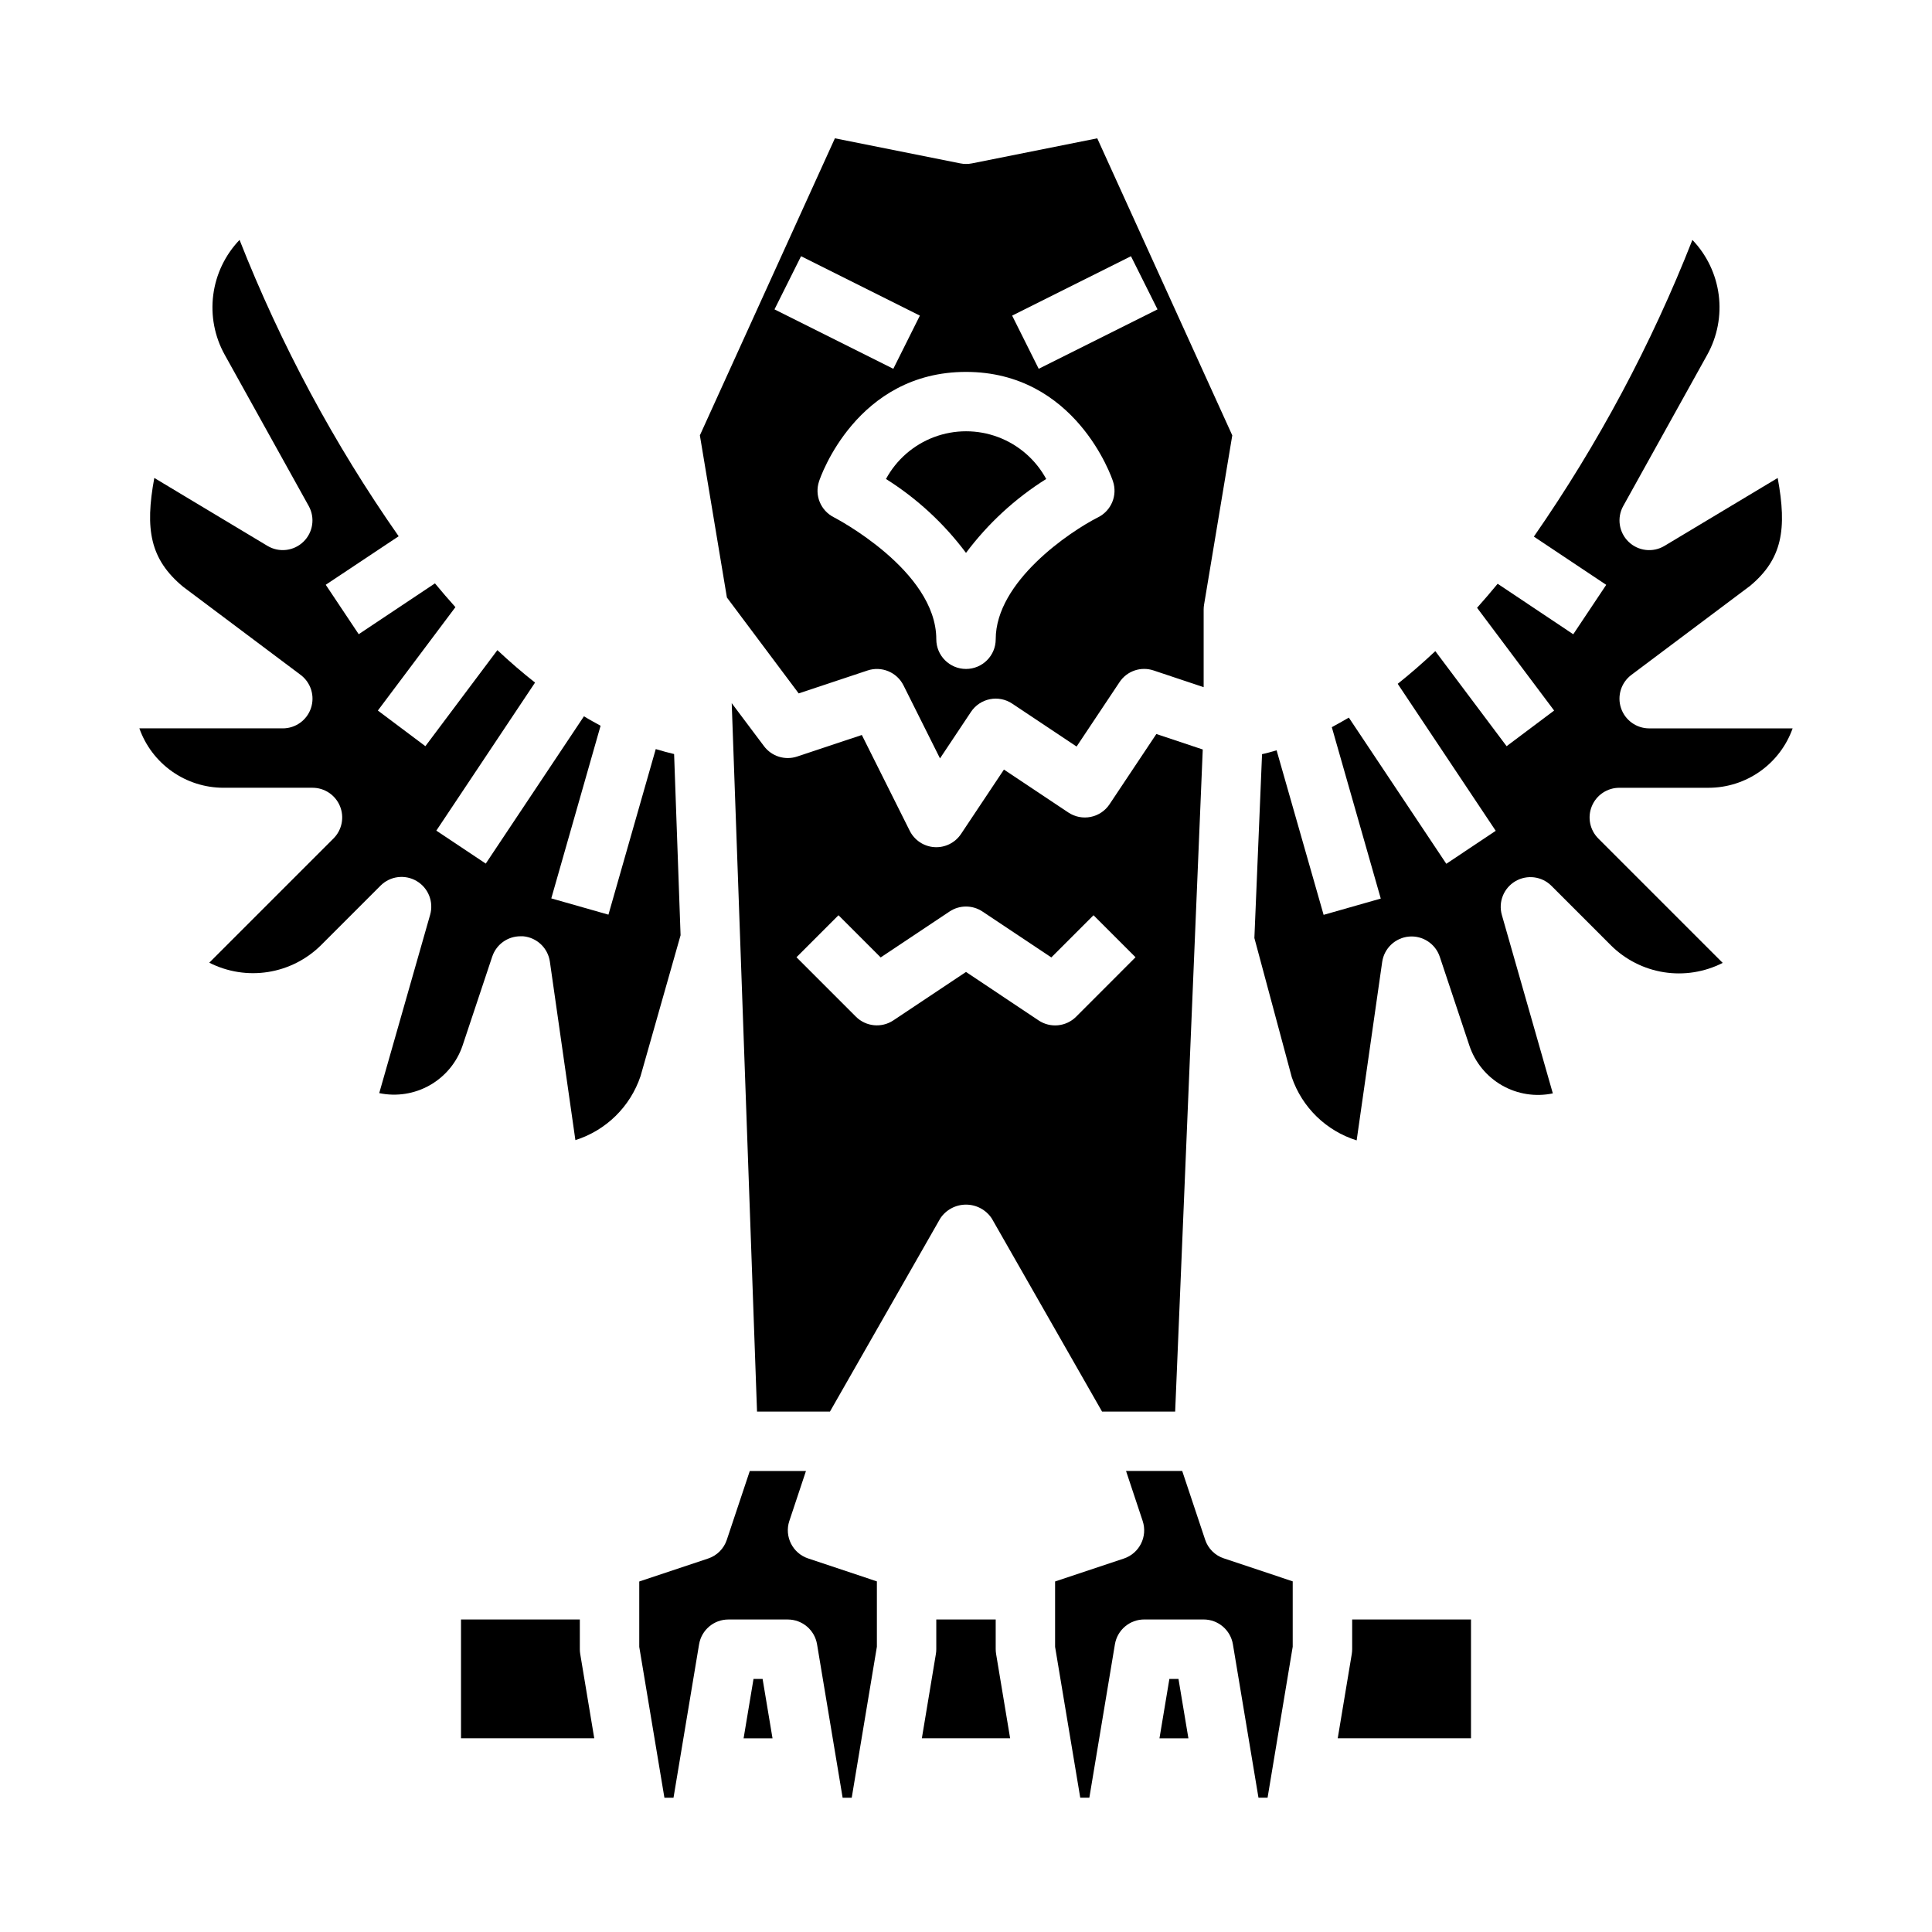 <?xml version="1.0" encoding="UTF-8"?>
<!-- Uploaded to: SVG Repo, www.svgrepo.com, Generator: SVG Repo Mixer Tools -->
<svg fill="#000000" width="800px" height="800px" version="1.1" viewBox="144 144 512 512" xmlns="http://www.w3.org/2000/svg">
 <g>
  <path d="m297.66 581.05v-7.871h-31.488v31.488h35.312l-3.715-22.324c-0.074-0.43-0.109-0.859-0.109-1.293z"/>
  <path d="m324.36 391.85-1.715-48.02c-1.441-0.324-3.078-0.789-4.863-1.316l-12.539 43.879-15.145-4.312 13.066-45.754c-1.426-0.789-2.906-1.574-4.41-2.504l-26.023 39.039-13.098-8.738 26.16-39.234c-3.219-2.527-6.559-5.391-9.98-8.598l-19.082 25.453-12.594-9.445 20.555-27.402c-1.793-2-3.598-4.078-5.422-6.297l-20.207 13.469-8.738-13.098 19.324-12.859c-17.094-24.434-31.242-50.793-42.164-78.539-3.82 3.988-6.262 9.094-6.969 14.57-0.711 5.477 0.352 11.035 3.031 15.863l22.27 40.094c1.727 3.113 1.145 7-1.414 9.473-2.562 2.473-6.465 2.922-9.52 1.09l-29.992-18.004c-2.512 13.617-1.125 21.555 7.613 28.82l31.164 23.371c2.711 2.035 3.816 5.574 2.746 8.789-1.07 3.215-4.078 5.383-7.469 5.383h-38.012c1.633 4.602 4.648 8.582 8.637 11.402 3.988 2.816 8.75 4.336 13.633 4.34h23.617-0.004c3.184 0 6.055 1.918 7.273 4.859s0.543 6.328-1.707 8.578l-32.922 32.922c4.805 2.441 10.258 3.305 15.582 2.465 5.324-0.84 10.246-3.34 14.066-7.141l15.742-15.742v-0.004c2.535-2.535 6.465-3.039 9.559-1.219 3.09 1.816 4.562 5.492 3.582 8.941l-13.492 47.266c4.582 0.961 9.363 0.211 13.434-2.109 4.066-2.32 7.148-6.051 8.652-10.488l7.871-23.617 0.004 0.004c1.078-3.203 4.082-5.356 7.461-5.356h0.715c3.637 0.328 6.57 3.113 7.086 6.723l6.762 47.297c8.141-2.57 14.559-8.879 17.273-16.973z"/>
  <path d="m343.69 588.93-2.629 15.746h7.664l-2.629-15.746z"/>
  <path d="m400 290.52c5.816-7.781 13.023-14.422 21.254-19.586-2.777-5.121-7.312-9.066-12.77-11.109-5.457-2.039-11.469-2.039-16.926 0-5.457 2.043-9.988 5.988-12.766 11.109 8.211 5.168 15.398 11.809 21.207 19.586z"/>
  <path d="m427.12 359.32-17.066-11.375-11.375 17.066c-1.555 2.336-4.238 3.668-7.043 3.492-2.801-0.176-5.297-1.832-6.551-4.344l-12.691-25.379-17.137 5.707c-3.211 1.074-6.75-0.031-8.785-2.738l-8.559-11.406 6.707 187.74h19.328l29.223-51.168h-0.004c1.516-2.297 4.082-3.676 6.836-3.676 2.75 0 5.316 1.379 6.832 3.676l29.219 51.168h19.375l7.312-175.46-12.297-4.102-12.406 18.617v0.004c-1.156 1.734-2.957 2.941-5.008 3.352-2.047 0.406-4.172-0.012-5.91-1.172zm2.062 54.121c-2.652 2.652-6.812 3.066-9.934 0.984l-19.246-12.848-19.246 12.832h-0.004c-3.121 2.082-7.281 1.668-9.934-0.984l-15.742-15.742 11.133-11.133 11.18 11.18 18.246-12.164h-0.004c2.644-1.766 6.094-1.766 8.738 0l18.246 12.164 11.18-11.18 11.133 11.133z"/>
  <path d="m355.66 327.76 18.238-6.07c3.715-1.242 7.777 0.434 9.535 3.938l9.676 19.355 8.219-12.336h-0.004c1.16-1.734 2.961-2.941 5.008-3.352 2.047-0.41 4.176 0.012 5.91 1.172l17.066 11.375 11.375-17.066c1.961-2.965 5.672-4.234 9.039-3.094l13.258 4.426v-20.57c0-0.434 0.035-0.867 0.109-1.293l7.477-44.871-35.785-78.719-33.203 6.644c-1.02 0.203-2.07 0.203-3.086 0l-33.234-6.644-35.785 78.719 7.164 42.973zm88.055-115.86 7.039 14.09-31.488 15.742-7.039-14.09zm-43.711 30.66c28.961 0 38.574 27.812 38.949 29 1.238 3.711-0.438 7.769-3.938 9.523-7.547 3.812-27.141 17.043-27.141 32.324 0 4.348-3.523 7.871-7.871 7.871s-7.875-3.523-7.875-7.871c0-18.238-26.867-32.18-27.137-32.316h0.004c-3.5-1.754-5.18-5.816-3.938-9.531 0.371-1.188 9.984-29 38.945-29zm-43.715-30.66 31.488 15.742-7.039 14.09-31.488-15.742z"/>
  <path d="m407.87 581.05v-7.871h-15.746v7.871c0 0.434-0.035 0.863-0.109 1.293l-3.715 22.324h23.395l-3.715-22.324c-0.07-0.43-0.109-0.859-0.109-1.293z"/>
  <path d="m502.34 581.05c-0.004 0.434-0.039 0.863-0.109 1.293l-3.719 22.324h35.316v-31.488h-31.488z"/>
  <path d="m353.18 547.08 4.41-13.254h-14.887l-6.086 18.23c-0.773 2.356-2.621 4.203-4.977 4.977l-18.23 6.082v17.32l6.668 39.98h2.41l6.777-40.652v0.004c0.629-3.797 3.914-6.582 7.762-6.582h15.742c3.848 0 7.133 2.785 7.762 6.582l6.777 40.648h2.41l6.668-40.012v-17.32l-18.23-6.086v0.004c-4.106-1.379-6.328-5.809-4.977-9.922z"/>
  <path d="m463.38 552.05-6.082-18.23h-14.887l4.41 13.258-0.004-0.004c1.371 4.121-0.855 8.574-4.973 9.953l-18.234 6.082v17.32l6.668 39.98h2.41l6.777-40.652v0.004c0.633-3.797 3.914-6.582 7.762-6.582h15.746c3.848 0 7.129 2.785 7.762 6.582l6.777 40.648h2.41l6.664-40.012v-17.32l-18.23-6.086v0.004c-2.348-0.77-4.195-2.602-4.977-4.945z"/>
  <path d="m573.18 352.77h23.617c4.883-0.004 9.641-1.523 13.629-4.34 3.988-2.82 7.004-6.801 8.641-11.402h-38.016c-3.387 0-6.394-2.168-7.469-5.383-1.07-3.215 0.035-6.754 2.746-8.789l31.488-23.617c8.477-7.086 9.809-14.957 7.289-28.574l-30 18.004c-3.055 1.832-6.957 1.383-9.516-1.09-2.562-2.473-3.144-6.359-1.418-9.473l22.27-40.094c2.68-4.828 3.742-10.387 3.035-15.863-0.711-5.477-3.152-10.582-6.973-14.57-10.906 27.75-25.008 54.137-42.012 78.625l19.176 12.785-8.738 13.098-20.035-13.383c-1.836 2.234-3.652 4.344-5.457 6.367l20.422 27.234-12.594 9.445-18.895-25.191c-3.426 3.219-6.762 6.109-9.965 8.66l25.977 38.957-13.098 8.738-25.828-38.738c-1.574 0.918-3.078 1.762-4.512 2.535l12.973 45.422-15.145 4.312-12.461-43.609c-1.402 0.418-2.691 0.789-3.856 1.023l-2.031 48.727 9.91 36.887v0.004c2.734 8 9.121 14.215 17.191 16.734l6.769-47.297v0.004c0.523-3.609 3.457-6.387 7.086-6.715 3.633-0.324 7.012 1.887 8.172 5.344l7.871 23.617c1.504 4.434 4.582 8.168 8.652 10.488 4.07 2.32 8.852 3.07 13.438 2.106l-13.508-47.281c-0.984-3.449 0.488-7.125 3.578-8.941 3.094-1.816 7.023-1.316 9.559 1.219l15.742 15.742v0.004c3.82 3.805 8.742 6.309 14.066 7.148 5.324 0.84 10.777-0.027 15.582-2.473l-32.922-32.922c-2.285-2.246-2.981-5.652-1.758-8.613 1.223-2.965 4.121-4.891 7.324-4.871z"/>
  <path d="m453.9 588.93-2.629 15.746h7.668l-2.629-15.746z"/>
 </g>
</svg>